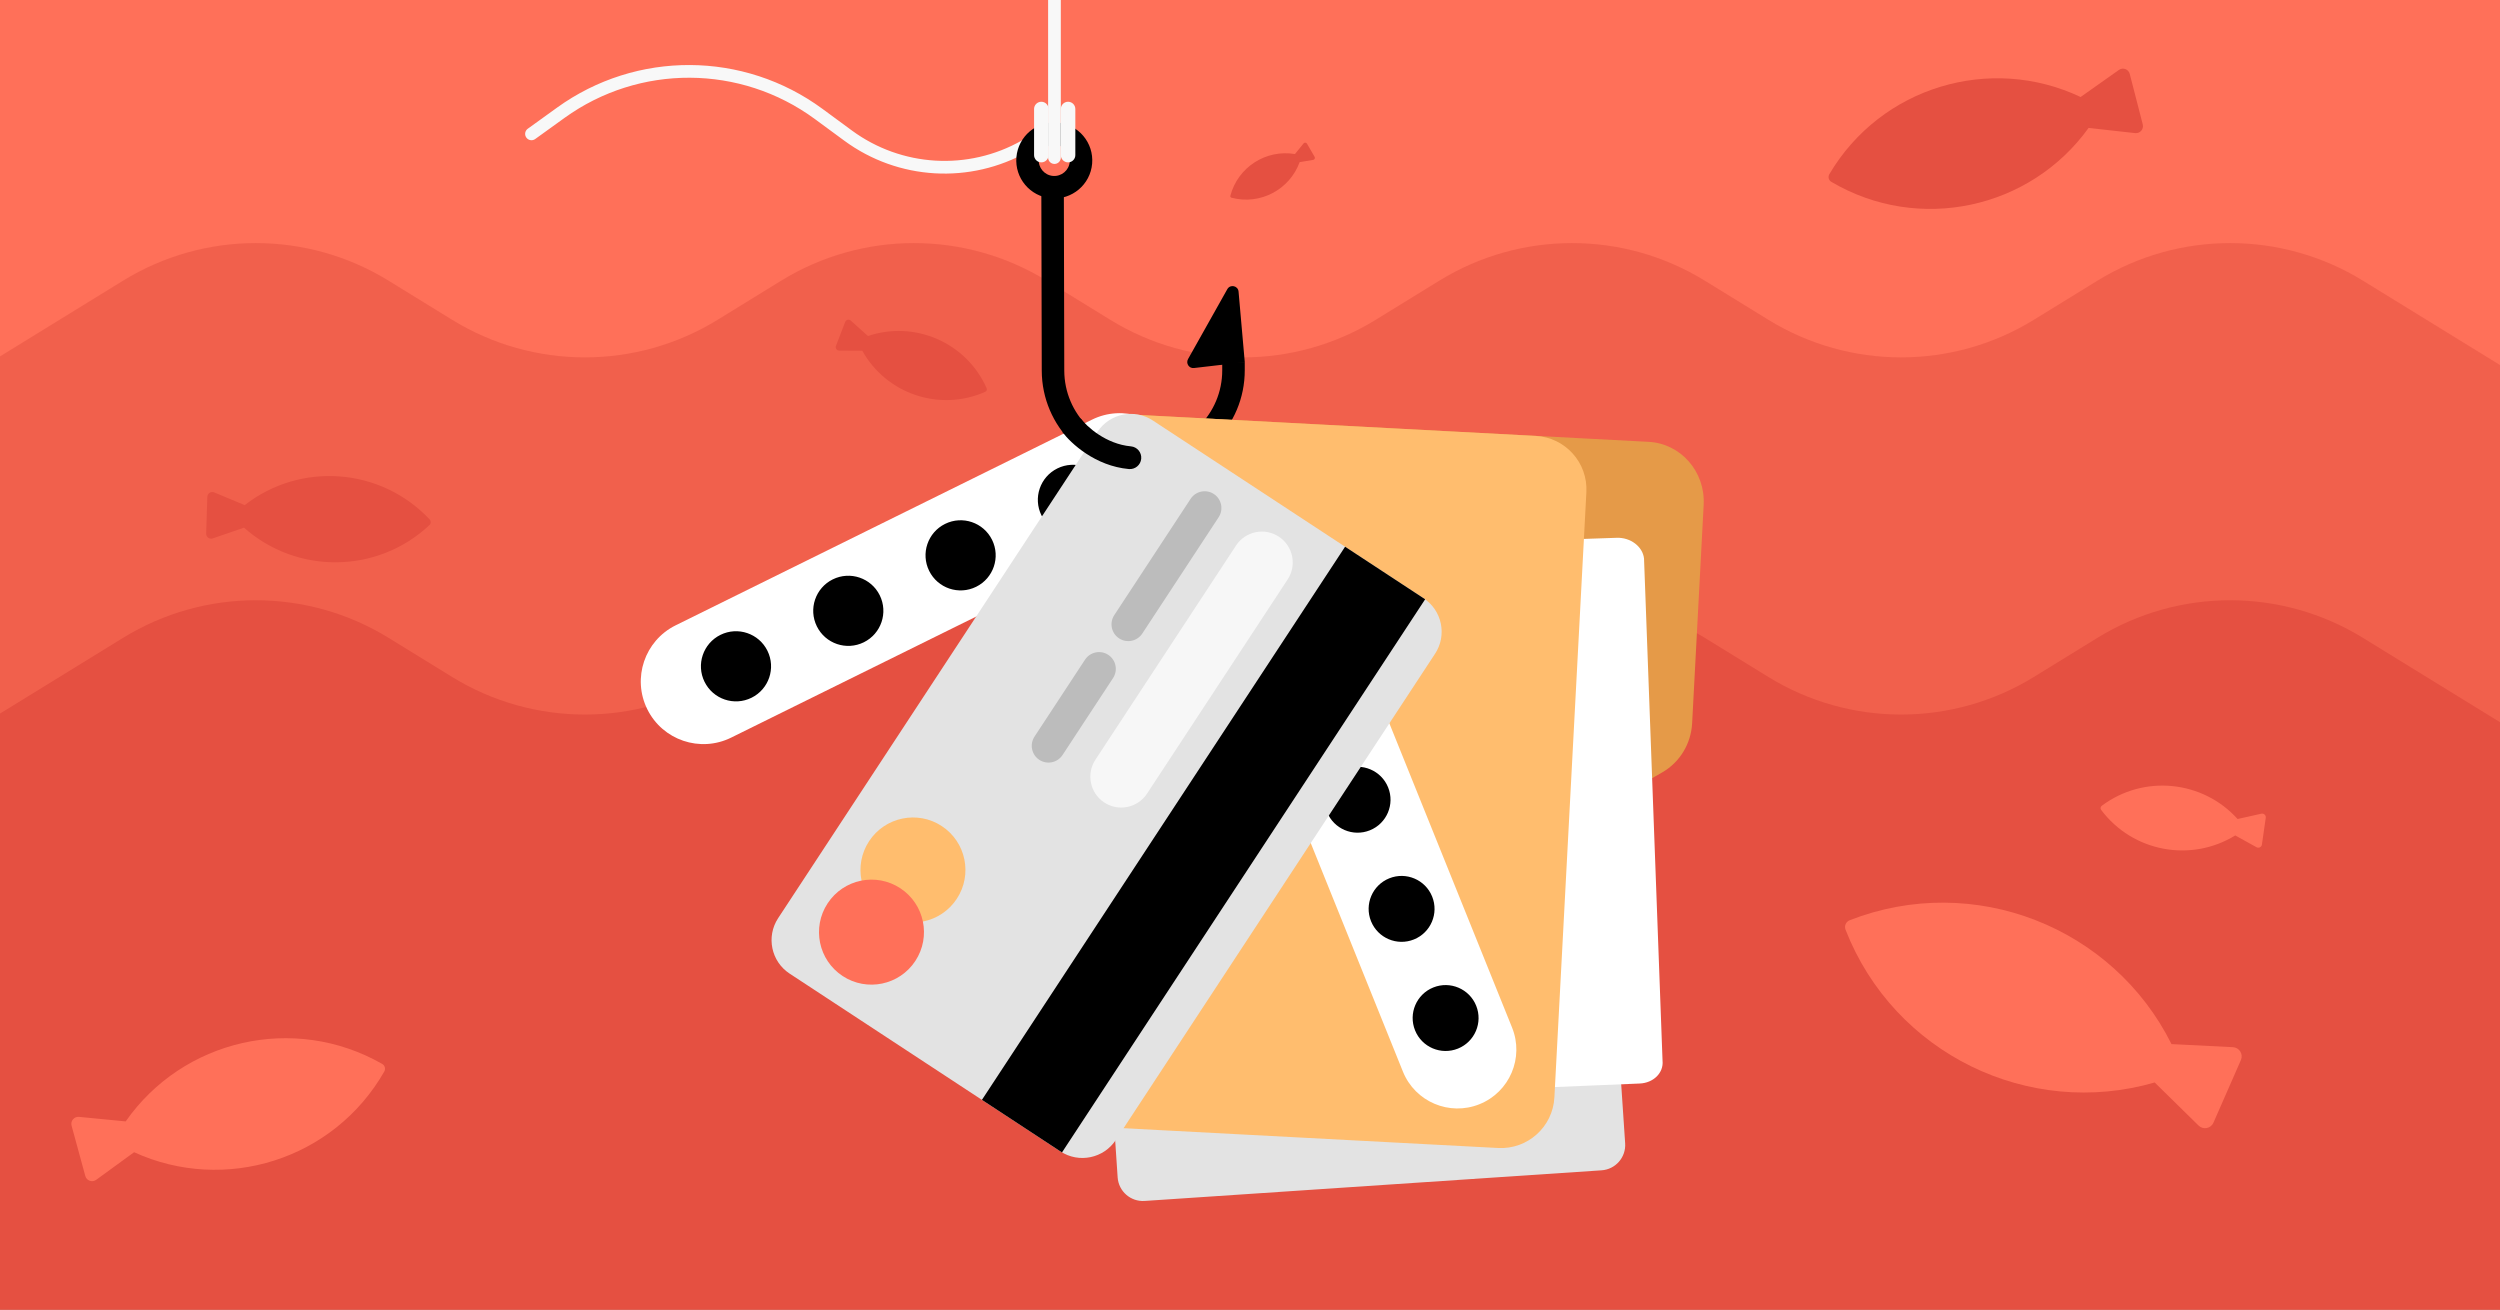 <svg fill="none" height="495" viewBox="0 0 945 495" width="945" xmlns="http://www.w3.org/2000/svg" xmlns:xlink="http://www.w3.org/1999/xlink"><rect x="0" y="0" width="945" height="495" fill="#333333" stroke="none"/><clipPath id="clip0_7343_108"><path d="M0 0H945V495H0Z"/></clipPath><g clip-path="url(#clip0_7343_108)"><path d="M0 0H945V495H0Z" fill="#ff7059"/><path d="M-40.085 330.656V-7.568L33.634-52.934C64.705-72.055 103.894-72.055 134.965-52.934L158.019-38.747C189.09-19.627 228.279-19.627 259.35-38.747L282.403-52.934C313.474-72.055 352.664-72.055 383.735-52.934L406.788-38.747C437.859-19.627 477.048-19.627 508.119-38.747L531.173-52.934C562.244-72.055 601.433-72.055 632.504-52.934L655.558-38.747C686.629-19.627 725.818-19.627 756.889-38.747L779.942-52.934C811.014-72.055 850.203-72.055 881.274-52.934L954.993-7.568V330.656H-40.085Z" fill="#ff7059"/><path d="M-27.691 518.987V151.761L46.535 106.083C77.295 87.154 116.093 87.154 146.853 106.083L170.92 120.894C201.68 139.823 240.477 139.823 271.238 120.894L295.304 106.083C326.065 87.154 364.862 87.154 395.623 106.083L419.689 120.894C450.45 139.823 489.247 139.823 520.007 120.894L544.074 106.083C574.834 87.154 613.632 87.154 644.392 106.083L668.459 120.894C699.219 139.823 738.016 139.823 768.777 120.894L792.843 106.083C823.604 87.154 862.401 87.154 893.162 106.083L967.387 151.761V518.987H-27.691Z" fill="#e55041" opacity=".5"/><path d="M-27.691 653.996V286.77L46.535 241.093C77.295 222.163 116.093 222.163 146.853 241.093L170.92 255.903C201.68 274.832 240.477 274.832 271.238 255.903L295.304 241.093C326.065 222.163 364.862 222.163 395.623 241.093L419.689 255.903C450.45 274.832 489.247 274.832 520.007 255.903L544.074 241.093C574.834 222.163 613.632 222.163 644.392 241.093L668.459 255.903C699.219 274.832 738.016 274.832 768.777 255.903L792.843 241.093C823.604 222.163 862.401 222.163 893.162 241.093L967.387 286.77V653.996H-27.691Z" fill="#e55041"/><path clip-rule="evenodd" d="M213.386 44.566C241.692 24.158 279.93 24.338 308.042 45.013L319.16 53.19C339.498 68.148 366.733 69.738 388.674 57.249 389.826 56.593 390.228 55.128 389.573 53.976 388.917 52.824 387.451 52.422 386.299 53.077 366.006 64.629 340.815 63.158 322.004 49.323L310.886 41.146C281.096 19.237 240.574 19.045 210.579 40.672L199.501 48.66C198.425 49.435 198.182 50.935 198.958 52.011 199.733 53.086 201.233 53.329 202.308 52.554L213.386 44.566Z" fill="#f8f8f8" fill-rule="evenodd"/><path clip-rule="evenodd" d="M402.135 71.241 402.295 140.077C402.334 156.565 415.732 169.9 432.22 169.862 448.709 169.823 462.044 156.426 462.006 139.937L461.998 136.873 470.511 136.853 470.518 139.917C470.568 161.107 453.43 178.325 432.24 178.374 411.05 178.424 393.832 161.286 393.783 140.097L393.622 71.261 402.135 71.241Z" fill="#000000" fill-rule="evenodd"/><path clip-rule="evenodd" d="M399.018 54.783C395.783 54.506 392.936 56.904 392.659 60.139 392.381 63.373 394.779 66.221 398.014 66.498 401.249 66.775 404.096 64.377 404.373 61.142 404.651 57.907 402.253 55.06 399.018 54.783ZM384.204 59.414C384.881 51.51 391.838 45.651 399.742 46.328 407.647 47.005 413.506 53.962 412.828 61.867 412.151 69.771 405.194 75.63 397.29 74.953 389.385 74.275 383.526 67.319 384.204 59.414Z" fill="#000000" fill-rule="evenodd"/><path clip-rule="evenodd" d="M398.59-266.761C399.916-266.761 400.99-265.687 400.99-264.361L400.99 59.569C400.99 60.895 399.916 61.97 398.59 61.97 397.265 61.97 396.19 60.895 396.19 59.569L396.19-264.361C396.19-265.687 397.264-266.761 398.59-266.761Z" fill="#f8f8f8" fill-rule="evenodd"/><path clip-rule="evenodd" d="M393.622 38.462C395.137 38.462 396.365 39.69 396.365 41.205L396.365 58.633C396.365 60.148 395.137 61.376 393.622 61.376 392.107 61.376 390.879 60.148 390.879 58.633L390.879 41.205C390.879 39.69 392.107 38.462 393.622 38.462Z" fill="#f8f8f8" fill-rule="evenodd"/><path clip-rule="evenodd" d="M403.733 38.462C405.248 38.462 406.476 39.69 406.476 41.205L406.476 58.633C406.476 60.148 405.248 61.376 403.733 61.376 402.219 61.376 400.99 60.148 400.99 58.633L400.99 41.205C400.99 39.69 402.219 38.462 403.733 38.462Z" fill="#f8f8f8" fill-rule="evenodd"/><path d="M468.173 110.215 470.521 136.881 451.319 139.116C449.475 139.331 448.165 137.364 449.075 135.745L463.927 109.301C465.022 107.352 467.977 107.988 468.173 110.215Z" fill="#000000"/><path d="M643.984 190.765C644.64 178.29 635.334 167.657 623.189 167.017L429.623 156.794C417.478 156.153 407.099 165.747 406.443 178.221L394.615 402.211C393.959 414.685 403.265 425.318 415.409 425.966L579.045 434.611C591.19 435.252 601.569 425.658 602.226 413.183L607.232 318.414C607.721 309.179 612.856 300.829 620.878 296.231L628.334 291.954C634.955 288.16 639.223 281.138 639.628 273.37L643.991 190.766 643.984 190.765Z" fill="#e59a48"/><path d="M605.391 442.379 432.668 453.957C427.389 454.311 422.823 450.319 422.469 445.04L408.12 230.991C407.767 225.712 411.759 221.146 417.038 220.792L589.762 209.214C595.041 208.86 599.607 212.852 599.961 218.131L614.309 432.18C614.663 437.459 610.67 442.025 605.391 442.379Z" fill="#e3e3e3"/><path d="M621.445 211.203 628.441 400.959C628.904 405.518 625.019 409.376 619.76 409.573L452.079 416.54C446.82 416.737 442.185 413.197 441.723 408.632L422.958 223.68C422.496 219.121 426.317 209.576 431.575 209.385L611.096 203.289C616.355 203.092 620.991 206.632 621.453 211.198L621.445 211.203Z" fill="#ffffff"/><path d="M566.295 433.943 413.617 425.875C402.462 425.285 393.896 415.764 394.486 404.609L406.576 175.834C407.165 164.679 416.686 156.114 427.842 156.703L580.52 164.772C591.675 165.361 600.241 174.882 599.651 186.038L587.561 414.812C586.972 425.968 577.451 434.533 566.295 433.943Z" fill="#ffbd6e"/><path d="M559.257 417.384C547.864 421.979 534.903 416.468 530.308 405.075L468.628 252.145C464.033 240.752 469.544 227.791 480.937 223.196V223.196C492.331 218.601 505.292 224.112 509.887 235.505L571.566 388.435C576.161 399.828 570.65 412.789 559.257 417.384V417.384Z" fill="#ffffff"/><path d="M541.783 373.265C548.163 370.691 555.421 373.777 557.994 380.158 560.567 386.538 557.481 393.796 551.101 396.369 544.721 398.942 537.463 395.856 534.89 389.476 532.316 383.096 535.402 375.838 541.783 373.265Z" fill="#000000"/><path d="M525.142 332.006C531.523 329.433 538.781 332.519 541.354 338.9 543.927 345.28 540.841 352.538 534.461 355.111 528.081 357.684 520.823 354.598 518.249 348.218 515.676 341.838 518.762 334.58 525.142 332.006Z" fill="#000000"/><path d="M508.502 290.748C514.882 288.175 522.141 291.261 524.714 297.641 527.287 304.021 524.201 311.28 517.821 313.853 511.441 316.426 504.182 313.34 501.609 306.96 499.036 300.58 502.122 293.322 508.502 290.748Z" fill="#000000"/><path d="M491.862 249.49C498.242 246.917 505.5 250.003 508.074 256.383 510.647 262.763 507.561 270.021 501.181 272.595 494.8 275.168 487.542 272.082 484.969 265.702 482.396 259.321 485.482 252.063 491.862 249.49Z" fill="#000000"/><path d="M244.67 268.078C238.879 256.355 243.687 242.157 255.41 236.366L412.765 158.631C424.488 152.84 438.686 157.649 444.477 169.371V169.371C450.268 181.094 445.46 195.292 433.737 201.083L276.382 278.818C264.659 284.609 250.461 279.801 244.67 268.078V268.078Z" fill="#ffffff"/><path d="M290.092 245.991C293.335 252.556 290.642 260.507 284.077 263.75 277.513 266.993 269.562 264.3 266.319 257.735 263.076 251.171 265.769 243.22 272.333 239.977 278.898 236.734 286.849 239.427 290.092 245.991Z" fill="#000000"/><path d="M332.544 225.02C335.787 231.584 333.094 239.535 326.529 242.778 319.965 246.021 312.014 243.328 308.771 236.764 305.528 230.199 308.22 222.248 314.785 219.005 321.35 215.762 329.301 218.455 332.544 225.02Z" fill="#000000"/><path d="M374.996 204.048C378.239 210.613 375.546 218.563 368.981 221.806 362.417 225.05 354.466 222.357 351.223 215.792 347.98 209.227 350.672 201.276 357.237 198.033 363.802 194.79 371.753 197.483 374.996 204.048Z" fill="#000000"/><path d="M417.448 183.076C420.691 189.641 417.998 197.592 411.433 200.835 404.868 204.078 396.918 201.385 393.675 194.82 390.432 188.256 393.124 180.305 399.689 177.062 406.254 173.819 414.205 176.512 417.448 183.076Z" fill="#000000"/><path d="M421.803 430.879 542.459 247.106C547.049 240.115 545.106 230.73 538.121 226.144L435.753 158.934C428.768 154.348 419.384 156.296 414.794 163.288L294.138 347.06C289.547 354.051 291.49 363.437 298.475 368.023L400.844 435.233C407.829 439.819 417.213 437.87 421.803 430.879Z" fill="#e3e3e3"/><path d="M401.429 435.617 538.707 226.528 508.446 206.66 371.168 415.749 401.429 435.617Z" fill="#000000"/><path d="M431.788 239.477 460.651 195.517C462.574 192.588 461.761 188.653 458.835 186.732 455.91 184.812 451.979 185.627 450.053 188.559L421.193 232.516C419.27 235.445 420.083 239.38 423.009 241.301 425.934 243.221 429.865 242.406 431.791 239.474L431.788 239.477Z" fill="#bcbcbc"/><path d="M433.587 299.98 486.735 219.03C490.276 213.636 488.78 206.393 483.389 202.853 477.999 199.314 470.76 200.818 467.216 206.215L414.068 287.165C410.527 292.559 412.023 299.802 417.414 303.342 422.804 306.881 430.043 305.377 433.587 299.98Z" fill="#f7f7f7"/><path d="M401.642 285.394 420.734 256.314C422.657 253.385 421.844 249.45 418.919 247.53 415.993 245.609 412.062 246.424 410.137 249.356L391.044 278.436C389.121 281.365 389.934 285.3 392.86 287.221 395.785 289.141 399.716 288.326 401.642 285.394Z" fill="#bcbcbc"/><path d="M328.517 317.968C322.5 327.132 325.043 339.437 334.2 345.449 343.358 351.462 355.658 348.906 361.676 339.739 367.695 330.571 365.148 318.273 355.991 312.26 346.833 306.248 334.534 308.803 328.517 317.968Z" fill="#ffbd6e"/><path d="M312.843 341.461C306.826 350.625 309.369 362.93 318.527 368.943 327.684 374.955 339.984 372.399 346.003 363.232 352.022 354.064 349.475 341.766 340.317 335.753 331.159 329.741 318.86 332.296 312.843 341.461Z" fill="#ff7059"/><g clip-rule="evenodd" fill-rule="evenodd"><path d="M426.702 177.299C413.986 176.143 404.756 167.569 401.576 163.288L408.49 158.152C410.773 161.224 418.013 167.86 427.482 168.721 429.85 168.936 431.596 171.031 431.381 173.4 431.165 175.768 429.071 177.514 426.702 177.299Z" fill="#000000"/><path d="M814.468 409.174 831.057 425.461C832.795 427.168 835.704 426.606 836.682 424.375L847.059 400.708C848.038 398.477 846.48 395.957 844.047 395.835L820.828 394.669C798.758 350.406 746.152 329.513 699.184 347.848 697.763 348.403 697.061 350.005 697.615 351.426 715.951 398.395 766.961 422.931 814.468 409.174Z" fill="#ff7059"/><path d="M844.919 315.794 852.972 320.252C853.815 320.719 854.866 320.197 855.003 319.243L856.457 309.115C856.594 308.161 855.733 307.364 854.792 307.575L845.811 309.587C832.707 295.037 810.426 292.633 794.449 304.599 793.965 304.961 793.867 305.647 794.229 306.13 806.195 322.108 828.251 326.07 844.919 315.794Z" fill="#ff7059"/><path d="M325.941 132.569 317.201 132.521C316.285 132.516 315.657 131.596 315.987 130.741L319.487 121.678C319.817 120.823 320.9 120.564 321.582 121.175L328.086 127.014C345.698 121.049 365.269 129.407 372.945 146.74 373.177 147.264 372.94 147.878 372.416 148.11 355.083 155.786 334.974 148.823 325.941 132.569Z" fill="#e55041"/><path d="M92.236 199.453 80.409 203.521C79.169 203.948 77.887 203.002 77.928 201.692L78.369 187.795C78.41 186.485 79.751 185.622 80.96 186.126L92.506 190.936C113.473 174.55 143.859 176.584 162.424 196.364 162.985 196.962 162.956 197.903 162.357 198.465 142.577 217.029 112.123 217.134 92.236 199.453Z" fill="#e55041"/><path d="M491.271 61.281 496.384 60.433C496.92 60.344 497.201 59.746 496.927 59.277L494.028 54.298C493.755 53.829 493.096 53.779 492.754 54.201L489.494 58.23C478.622 56.389 467.947 63.119 465.079 73.988 464.992 74.317 465.188 74.654 465.517 74.74 476.386 77.609 487.507 71.645 491.271 61.281Z" fill="#e55041"/><path d="M789.485 48.359 807.099 50.317C808.944 50.522 810.424 48.816 809.961 47.018L805.042 27.941C804.579 26.143 802.458 25.365 800.942 26.437L786.471 36.667C752.402 20.515 711.023 32.749 691.49 65.852 690.899 66.854 691.232 68.145 692.233 68.736 725.337 88.269 767.473 78.971 789.485 48.359Z" fill="#e55041"/><path d="M50.691 435.54 36.363 445.97C34.861 447.063 32.73 446.314 32.242 444.523L27.059 425.516C26.571 423.725 28.027 421.998 29.875 422.178L47.514 423.891C69.099 392.977 111.102 383.094 144.474 402.166 145.483 402.743 145.834 404.029 145.257 405.039 126.186 438.41 84.981 451.218 50.691 435.54Z" fill="#ff7059"/></g></g></svg>